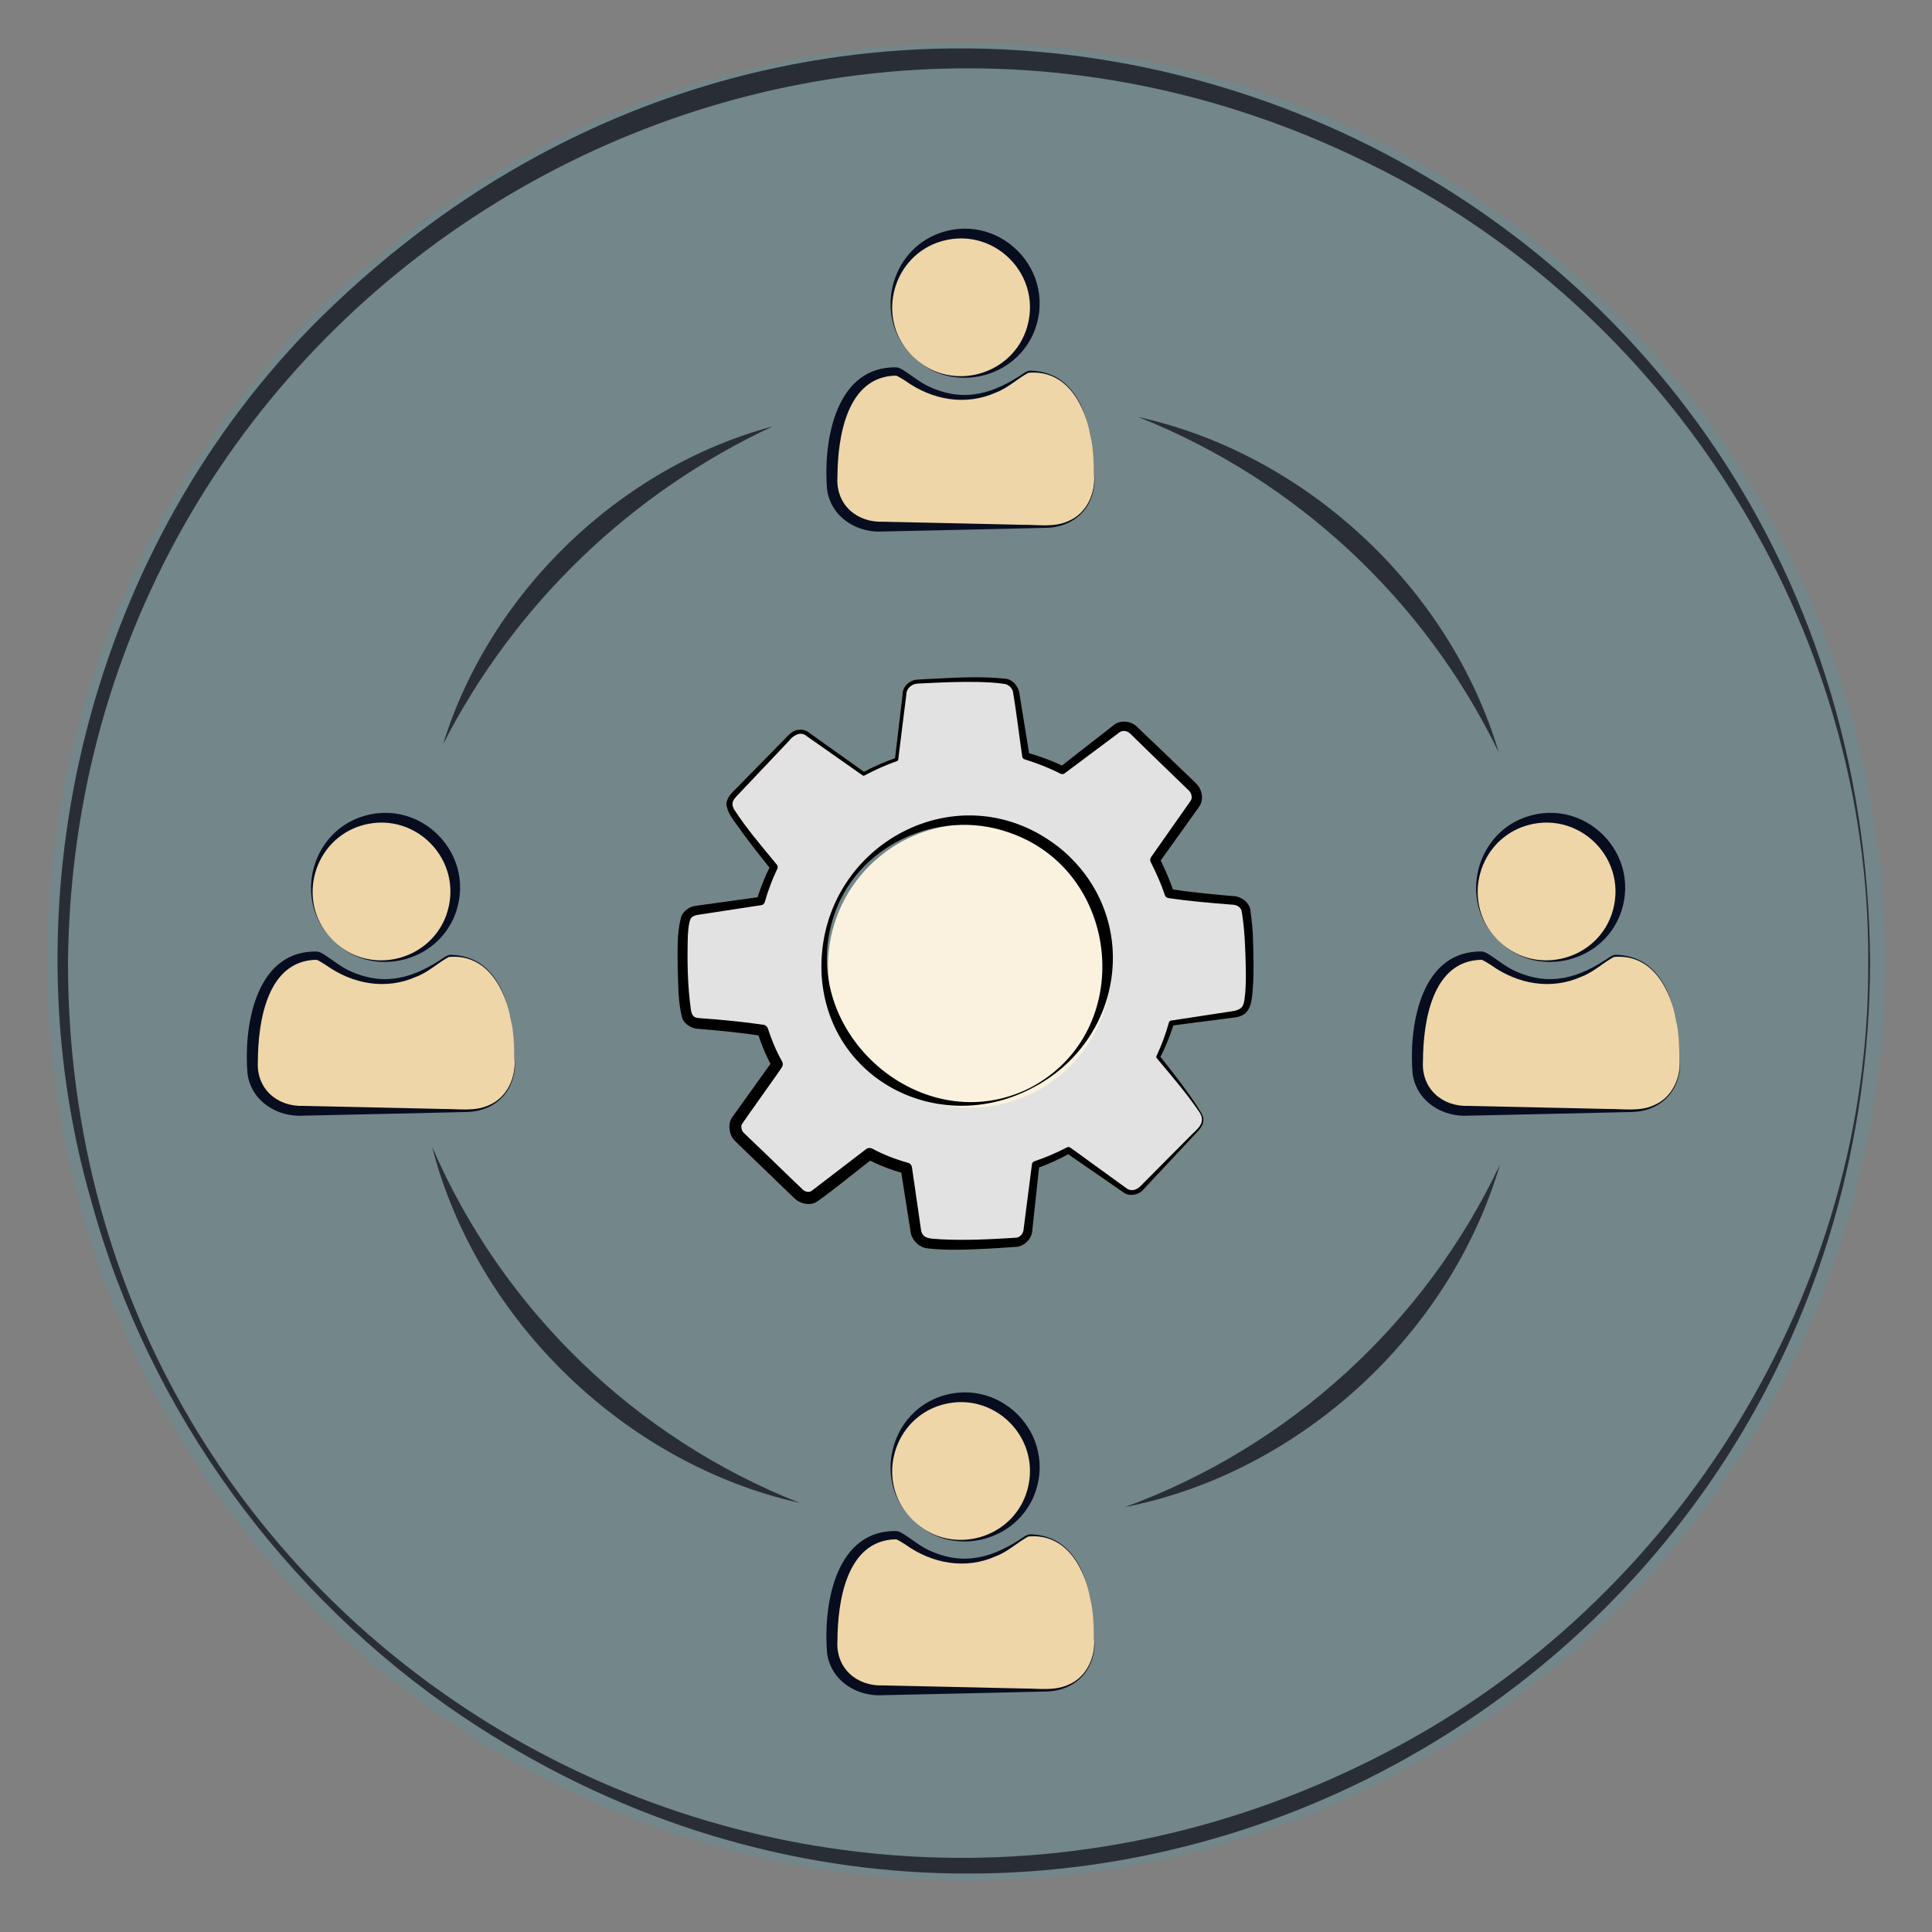 <?xml version="1.0" encoding="UTF-8"?>
<svg id="gouttes_sueur" xmlns="http://www.w3.org/2000/svg" version="1.1" viewBox="0 0 512 512">
  <rect x="0" y="0" width="512" height="512" fill="#808080" stroke="none"/>
  <!-- Generator: Adobe Illustrator 29.3.0, SVG Export Plug-In . SVG Version: 2.1.0 Build 38)  -->
  <defs>
    <style>
      .st0 {
        fill: #faf2df;
      }

      .st1 {
        fill: #e2e2e2;
      }

      .st2 {
        fill: #292e35;
      }

      .st3 {
        fill: #070d1f;
      }

      .st4 {
        fill: #23b5d3;
        opacity: .13;
      }

      .st5 {
        fill: #efd6a8;
      }
    </style>
  </defs>
  <circle class="st4" cx="256" cy="254.94" r="243.52"/>
  <path class="st2" d="M495.6,254.94c-.6,193.14-212.05,308.07-373.14,199.87-47.26-31.9-82.87-80.77-98.06-135.78-23.92-81.83-.07-175.02,60.7-235C239.28-67.75,494.05,38.93,495.6,254.94h0ZM495.1,254.94c.5-89.13-52.69-172.77-132.54-211.71C204.39-34.89,19.83,78.48,18.02,254.95c-.16,181.3,190.4,292.67,349.8,209.22,76.87-39.98,127.9-122.24,127.27-209.22h0Z"/>
  <g>
    <g>
      <g>
        <path class="st5" d="M241.8,94.33c3.71,3.7,8.18,5.56,13.41,5.56s9.71-1.85,13.41-5.56c3.7-3.71,5.56-8.18,5.56-13.41s-1.85-9.71-5.56-13.41c-3.71-3.71-8.18-5.56-13.41-5.56s-9.71,1.85-13.41,5.56c-3.71,3.71-5.56,8.18-5.56,13.41s1.85,9.71,5.56,13.41Z"/>
        <path class="st5" d="M289.13,116.26c-.35-1.93-.78-3.71-1.31-5.36-.53-1.65-1.24-3.25-2.12-4.82-.89-1.56-1.91-2.9-3.06-4-1.15-1.1-2.56-1.98-4.22-2.64-1.66-.66-3.5-.99-5.51-.99-.33,0-1.04.35-2.12,1.06-1.09.71-2.29,1.5-3.61,2.37-1.32.87-3.08,1.66-5.29,2.37-2.21.71-4.43,1.06-6.67,1.06s-4.46-.35-6.67-1.06c-2.21-.71-3.97-1.5-5.29-2.37-1.32-.87-2.52-1.66-3.61-2.37-1.09-.71-1.8-1.06-2.12-1.06-2.01,0-3.85.33-5.51.99-1.66.66-3.07,1.54-4.22,2.64-1.15,1.1-2.17,2.44-3.06,4-.89,1.56-1.6,3.17-2.12,4.82-.53,1.65-.96,3.43-1.31,5.36-.35,1.93-.58,3.72-.69,5.39-.12,1.66-.17,3.37-.17,5.11,0,3.95,1.2,7.07,3.61,9.36,2.41,2.29,5.6,3.43,9.59,3.43h43.18c3.98,0,7.18-1.15,9.59-3.43,2.4-2.29,3.61-5.41,3.61-9.36,0-1.75-.06-3.45-.17-5.11-.12-1.66-.35-3.46-.69-5.39Z"/>
      </g>
      <g>
        <path class="st3" d="M241.8,94.33c9.28,9.48,25.48,5.83,30.03-6.53,5.26-14.71-8.79-28.75-23.5-23.49-12.35,4.55-16.02,20.75-6.53,30.02h0ZM241.8,94.33c-9.82-9.47-6.64-26.35,5.73-31.97,16.75-7.32,33.56,9.49,26.23,26.24-5.62,12.37-22.49,15.55-31.96,5.73h0Z"/>
        <path class="st3" d="M289.13,116.26c-1.44-8.76-6.37-18.4-16.61-17.46-2.93,1.58-5.41,4.03-8.58,5.22-8.07,3.62-16.92,1.98-24-3.09-.6-.35-1.89-1.24-2.49-1.39-13.06.22-15.47,16.31-15.52,26.87-.47,7.25,5.06,12.14,12.16,11.85,0,0,24.68.54,24.68.54l12.34.28c4.09-.04,8.32.73,12.07-1.02,4.89-2.05,7.24-7.5,6.74-12.6-.06-3-.19-6.27-.78-9.21h0ZM289.13,116.26c.61,2.92.79,6.21.86,9.2.8,8.1-4.53,14.23-12.71,14.42-3.88.1-14.49.34-18.52.43,0,0-24.68.54-24.68.54-7.02.48-13.89-3.82-14.9-11.13-1.02-12.05,1.85-31.56,17.04-32.35.57,0,1.05-.07,1.64.02.76.19,1.37.62,1.9.94,1.97,1.28,4.23,3.12,6.38,4.09,9.46,4.41,17.27,1.9,25.47-3.72.47-.25,1.03-.54,1.57-.47,2.6.05,5.2.77,7.41,2.15,5.3,3.45,7.48,9.94,8.54,15.89h0Z"/>
      </g>
    </g>
    <g>
      <g>
        <path class="st5" d="M241.8,402.72c3.71,3.7,8.18,5.56,13.41,5.56s9.71-1.85,13.41-5.56c3.7-3.71,5.56-8.18,5.56-13.41s-1.85-9.71-5.56-13.41c-3.71-3.71-8.18-5.56-13.41-5.56s-9.71,1.85-13.41,5.56c-3.71,3.71-5.56,8.18-5.56,13.41s1.85,9.71,5.56,13.41Z"/>
        <path class="st5" d="M289.13,424.65c-.35-1.93-.78-3.71-1.31-5.36-.53-1.65-1.24-3.25-2.12-4.82-.89-1.56-1.91-2.9-3.06-4-1.15-1.1-2.56-1.98-4.22-2.64-1.66-.66-3.5-.99-5.51-.99-.33,0-1.04.35-2.12,1.06-1.09.71-2.29,1.5-3.61,2.37-1.32.87-3.08,1.66-5.29,2.37-2.21.71-4.43,1.06-6.67,1.06s-4.46-.35-6.67-1.06c-2.21-.71-3.97-1.5-5.29-2.37-1.32-.87-2.52-1.66-3.61-2.37-1.09-.71-1.8-1.06-2.12-1.06-2.01,0-3.85.33-5.51.99-1.66.66-3.07,1.54-4.22,2.64-1.15,1.1-2.17,2.44-3.06,4-.89,1.56-1.6,3.17-2.12,4.82-.53,1.65-.96,3.43-1.31,5.36-.35,1.93-.58,3.72-.69,5.39-.12,1.66-.17,3.37-.17,5.11,0,3.95,1.2,7.07,3.61,9.36,2.41,2.29,5.6,3.43,9.59,3.43h43.18c3.98,0,7.18-1.15,9.59-3.43,2.4-2.29,3.61-5.41,3.61-9.36,0-1.75-.06-3.45-.17-5.11-.12-1.66-.35-3.46-.69-5.39Z"/>
      </g>
      <g>
        <path class="st3" d="M241.8,402.72c9.28,9.48,25.48,5.83,30.03-6.53,5.26-14.71-8.79-28.75-23.5-23.49-12.35,4.55-16.02,20.75-6.53,30.02h0ZM241.8,402.72c-9.82-9.47-6.64-26.35,5.73-31.97,16.75-7.32,33.56,9.49,26.23,26.24-5.62,12.37-22.49,15.55-31.96,5.73h0Z"/>
        <path class="st3" d="M289.13,424.65c-1.44-8.76-6.37-18.4-16.61-17.46-2.93,1.58-5.41,4.03-8.58,5.22-8.07,3.62-16.92,1.98-24-3.09-.6-.35-1.89-1.24-2.49-1.39-13.06.22-15.47,16.31-15.52,26.87-.47,7.25,5.06,12.14,12.16,11.85,0,0,24.68.54,24.68.54l12.34.28c4.09-.04,8.32.73,12.07-1.02,4.89-2.05,7.24-7.5,6.74-12.6-.06-3-.19-6.27-.78-9.21h0ZM289.13,424.65c.61,2.92.79,6.21.86,9.2.8,8.1-4.53,14.23-12.71,14.42-3.88.1-14.49.34-18.52.43,0,0-24.68.54-24.68.54-7.02.48-13.89-3.82-14.9-11.13-1.02-12.05,1.85-31.56,17.04-32.35.57,0,1.05-.07,1.64.02.76.19,1.37.62,1.9.94,1.97,1.28,4.23,3.12,6.38,4.09,9.46,4.41,17.27,1.9,25.47-3.72.47-.25,1.03-.54,1.57-.47,2.6.05,5.2.77,7.41,2.15,5.3,3.45,7.48,9.94,8.54,15.89h0Z"/>
      </g>
    </g>
    <g>
      <g>
        <path class="st5" d="M88.21,249.14c3.71,3.7,8.18,5.56,13.41,5.56s9.71-1.85,13.41-5.56c3.7-3.71,5.56-8.18,5.56-13.41s-1.85-9.71-5.56-13.41c-3.71-3.71-8.18-5.56-13.41-5.56s-9.71,1.85-13.41,5.56c-3.71,3.71-5.56,8.18-5.56,13.41s1.85,9.71,5.56,13.41Z"/>
        <path class="st5" d="M135.54,271.07c-.35-1.93-.78-3.71-1.31-5.36-.53-1.65-1.24-3.25-2.12-4.82-.89-1.56-1.91-2.9-3.06-4-1.15-1.1-2.56-1.98-4.22-2.64-1.66-.66-3.5-.99-5.51-.99-.33,0-1.04.35-2.12,1.06-1.09.71-2.29,1.5-3.61,2.37-1.32.87-3.08,1.66-5.29,2.37-2.21.71-4.43,1.06-6.67,1.06s-4.46-.35-6.67-1.06c-2.21-.71-3.97-1.5-5.29-2.37-1.32-.87-2.52-1.66-3.61-2.37-1.09-.71-1.8-1.06-2.12-1.06-2.01,0-3.85.33-5.51.99-1.66.66-3.07,1.54-4.22,2.64-1.15,1.1-2.17,2.44-3.06,4-.89,1.56-1.6,3.17-2.12,4.82-.53,1.65-.96,3.43-1.31,5.36-.35,1.93-.58,3.72-.69,5.39-.12,1.66-.17,3.37-.17,5.11,0,3.95,1.2,7.07,3.61,9.36,2.41,2.29,5.6,3.43,9.59,3.43h43.18c3.98,0,7.18-1.15,9.59-3.43,2.4-2.29,3.61-5.41,3.61-9.36,0-1.75-.06-3.45-.17-5.11-.12-1.66-.35-3.46-.69-5.39Z"/>
      </g>
      <g>
        <path class="st3" d="M88.21,249.14c9.27,9.48,25.48,5.83,30.03-6.53,5.26-14.71-8.79-28.75-23.5-23.49-12.35,4.55-16.02,20.75-6.53,30.02h0ZM88.21,249.14c-9.82-9.47-6.64-26.35,5.73-31.97,16.75-7.32,33.56,9.49,26.23,26.24-5.62,12.37-22.49,15.55-31.96,5.73h0Z"/>
        <path class="st3" d="M135.54,271.07c-1.44-8.76-6.37-18.4-16.61-17.46-2.93,1.58-5.41,4.03-8.58,5.22-8.07,3.62-16.92,1.98-24-3.09-.6-.35-1.89-1.24-2.49-1.39-13.06.22-15.47,16.31-15.52,26.87-.47,7.25,5.06,12.14,12.16,11.85,0,0,24.68.54,24.68.54l12.34.28c4.09-.04,8.32.73,12.07-1.02,4.89-2.05,7.24-7.5,6.74-12.6-.06-3-.19-6.27-.78-9.21h0ZM135.54,271.07c.61,2.92.78,6.21.86,9.2.8,8.1-4.53,14.23-12.71,14.42-3.88.1-14.49.34-18.52.43,0,0-24.68.54-24.68.54-7.02.48-13.89-3.82-14.9-11.13-1.02-12.05,1.85-31.56,17.04-32.35.57,0,1.05-.07,1.64.02.76.19,1.37.62,1.9.94,1.97,1.28,4.23,3.12,6.38,4.09,9.46,4.41,17.27,1.9,25.47-3.72.47-.25,1.03-.54,1.57-.47,2.6.05,5.2.77,7.41,2.15,5.3,3.45,7.48,9.94,8.54,15.89h0Z"/>
      </g>
    </g>
    <g>
      <g>
        <path class="st5" d="M396.97,249.14c3.71,3.7,8.18,5.56,13.41,5.56s9.71-1.85,13.41-5.56c3.7-3.71,5.56-8.18,5.56-13.41s-1.85-9.71-5.56-13.41c-3.71-3.71-8.18-5.56-13.41-5.56s-9.71,1.85-13.41,5.56c-3.71,3.71-5.56,8.18-5.56,13.41s1.85,9.71,5.56,13.41Z"/>
        <path class="st5" d="M444.3,271.07c-.35-1.93-.78-3.71-1.31-5.36-.53-1.65-1.24-3.25-2.12-4.82-.89-1.56-1.91-2.9-3.06-4-1.15-1.1-2.56-1.98-4.22-2.64-1.66-.66-3.5-.99-5.51-.99-.33,0-1.04.35-2.12,1.06-1.09.71-2.29,1.5-3.61,2.37-1.32.87-3.08,1.66-5.29,2.37-2.21.71-4.43,1.06-6.67,1.06s-4.46-.35-6.67-1.06c-2.21-.71-3.97-1.5-5.29-2.37-1.32-.87-2.52-1.66-3.61-2.37-1.09-.71-1.8-1.06-2.12-1.06-2.01,0-3.85.33-5.51.99-1.66.66-3.07,1.54-4.22,2.64-1.15,1.1-2.17,2.44-3.06,4-.89,1.56-1.6,3.17-2.12,4.82-.53,1.65-.96,3.43-1.31,5.36-.35,1.93-.58,3.72-.69,5.39-.12,1.66-.17,3.37-.17,5.11,0,3.95,1.2,7.07,3.61,9.36,2.41,2.29,5.6,3.43,9.59,3.43h43.18c3.98,0,7.18-1.15,9.59-3.43,2.4-2.29,3.61-5.41,3.61-9.36,0-1.75-.06-3.45-.17-5.11-.12-1.66-.35-3.46-.69-5.39Z"/>
      </g>
      <g>
        <path class="st3" d="M396.97,249.14c9.28,9.48,25.48,5.83,30.03-6.53,5.26-14.71-8.79-28.75-23.5-23.49-12.36,4.55-16.02,20.75-6.53,30.02h0ZM396.97,249.14c-9.82-9.47-6.64-26.35,5.73-31.97,16.75-7.32,33.56,9.49,26.23,26.24-5.62,12.37-22.49,15.55-31.96,5.73h0Z"/>
        <path class="st3" d="M444.3,271.07c-1.44-8.76-6.37-18.4-16.61-17.46-2.93,1.58-5.41,4.03-8.58,5.22-8.07,3.62-16.92,1.98-24-3.09-.6-.35-1.89-1.24-2.49-1.39-13.06.22-15.47,16.31-15.52,26.87-.47,7.25,5.06,12.14,12.16,11.85,0,0,24.68.54,24.68.54,0,0,12.34.28,12.34.28,4.09-.04,8.32.73,12.07-1.02,4.89-2.05,7.24-7.5,6.74-12.6-.06-3-.19-6.27-.78-9.21h0ZM444.3,271.07c.61,2.92.79,6.21.86,9.2.8,8.1-4.53,14.23-12.71,14.42-3.88.1-14.49.34-18.52.43,0,0-24.68.54-24.68.54-7.02.48-13.89-3.82-14.9-11.13-1.02-12.05,1.85-31.56,17.04-32.35.57,0,1.05-.07,1.64.02.76.19,1.37.62,1.9.94,1.97,1.28,4.23,3.12,6.38,4.09,9.46,4.41,17.27,1.9,25.47-3.72.47-.25,1.03-.54,1.57-.47,2.6.05,5.2.77,7.41,2.15,5.3,3.45,7.48,9.94,8.54,15.89h0Z"/>
      </g>
    </g>
  </g>
  <path class="st1" d="M331.14,256.08c-.08-6.59-.37-11.35-.89-14.29-.06-.87-.4-1.6-1.01-2.19-.61-.59-1.42-.92-2.44-.99-7.38-.6-13.04-1.21-16.97-1.83-.83-2.61-2.08-5.58-3.76-8.91l10.57-14.92c.45-.65.59-1.42.44-2.29-.16-.87-.52-1.58-1.08-2.12l-15.62-15.05c-.61-.59-1.34-.93-2.19-1.03-.86-.1-1.62.11-2.3.63l-14.38,10.98c-2.93-1.47-6.15-2.72-9.68-3.76-.36-1.97-.79-4.83-1.3-8.58-.51-3.75-.92-6.44-1.22-8.1-.15-.87-.51-1.58-1.08-2.12-.66-.63-1.33-.97-2.02-1-4.02-.62-11.74-.59-23.15.09-1.01.11-1.81.47-2.4,1.08-.68.7-1.01,1.47-.99,2.3l-2.1,17.25c-2.84.97-5.74,2.25-8.7,3.82l-14.85-10.5c-.66-.54-1.42-.76-2.29-.65-.87.11-1.63.49-2.26,1.15l-15.05,15.62c-1.31,1.36-1.47,2.84-.47,4.43,1.76,2.87,5.47,7.75,11.12,14.65-1.42,2.88-2.58,5.88-3.49,8.98l-16.89,2.46c-1.06.16-1.88.54-2.47,1.15-.99,1.03-1.45,4.86-1.37,11.5.08,6.63.38,11.37.89,14.22.2,1.01.54,1.74,1.01,2.19.56.54,1.35.85,2.37.92,6.83.52,12.48,1.13,16.97,1.83,1.03,3.25,2.31,6.25,3.83,8.98l-10.64,14.99c-.4.61-.53,1.35-.37,2.22.15.87.51,1.58,1.07,2.12l15.62,15.05c.61.59,1.34.93,2.2,1.03.85.1,1.62-.11,2.3-.63l14.31-11.05c2.93,1.56,6.18,2.83,9.74,3.82.36,1.97.79,4.83,1.3,8.58.51,3.75.91,6.45,1.22,8.1.16.88.51,1.58,1.08,2.12.61.59,1.31.94,2.09,1.07,4.3.61,11.97.54,23.01-.22,1.01-.02,1.84-.36,2.47-1.01.68-.7,1.03-1.49,1.06-2.37l2.03-17.18c2.84-.98,5.74-2.25,8.71-3.82l14.85,10.5c.65.54,1.42.76,2.29.65.87-.11,1.63-.49,2.26-1.15l15.05-15.62c1.31-1.36,1.47-2.84.47-4.43-1.76-2.87-5.47-7.75-11.12-14.65,1.42-2.88,2.58-5.88,3.49-8.98l16.96-2.39c1.05-.25,1.85-.66,2.39-1.22.99-1.03,1.45-4.84,1.37-11.43ZM292.04,265.57c-5.87,19.9-26.76,31.29-46.66,25.42-19.9-5.87-31.29-26.76-25.42-46.66,5.87-19.9,26.76-31.29,46.66-25.42,19.9,5.87,31.29,26.76,25.42,46.66Z"/>
  <g>
    <path class="st2" d="M301.67,110.52c44.41,9.78,82.59,45.3,95.52,88.9-19.57-40.44-53.75-72.31-95.52-88.9h0Z"/>
    <path class="st2" d="M117.41,197.25c12.4-40.19,46.75-73.35,87.37-84.26-37.73,17.63-68.41,47.19-87.37,84.26h0Z"/>
    <path class="st2" d="M212.01,398.31c-46.33-10.34-85.7-48.43-97.51-94.42,18.6,43.05,53.87,77.25,97.51,94.42h0Z"/>
    <path class="st2" d="M397.51,308.6c-13.22,45.13-53.2,81.72-99.36,90.78,43.63-15.99,79.51-48.76,99.36-90.78h0Z"/>
  </g>
  <path d="M317.92,294.82c-3.43-5.07-7.46-9.72-11.38-14.41-.13-.15-.15-.35-.07-.52,1.36-2.89,2.47-5.89,3.32-8.96.07-.25.28-.42.52-.46.02,0,16.93-2.59,16.95-2.59,0,0-.08.01-.08.01.52-.13,1.01-.31,1.41-.56,1.32-.84,1.16-2.65,1.41-4.16.2-2.32.18-4.7.14-7.06-.12-4.74-.27-9.6-1.02-14.24-.12-1.49-1.37-2.15-2.8-2.14-5.46-.43-11.27-.93-16.67-1.73-.47-.07-.84-.4-.97-.82-.97-2.98-2.29-5.89-3.73-8.73-.22-.43-.17-.93.1-1.31,0,0,9.74-13.86,9.74-13.86,0,0,.61-.87.61-.87l.15-.22c.51-.7.22-1.86-.33-2.53-.07-.08-.14-.15-.29-.29l-1.52-1.47c-3.07-2.91-9.13-8.86-12.17-11.8-.71-.62-1.91-2.12-2.75-2.29-.48-.13-.94-.14-1.31,0-.2.07-.36.16-.59.33,0,0-.85.64-.85.64,0,0-13.58,10.15-13.58,10.15-.33.26-.77.28-1.12.11-3.02-1.55-6.2-2.79-9.47-3.8-.36-.09-.62-.4-.66-.74-.61-4.01-1.77-13.31-2.47-17.26-.29-1.02-1.35-1.96-2.33-2-2.27-.36-4.64-.45-6.99-.51-4.72-.1-9.46.11-14.17.34,0,0-1.76.09-1.76.09-1.54.05-3.03,1.31-3,2.91-.71,5.75-1.47,11.49-2.15,17.24-.02.18-.15.32-.31.38-2.97,1.03-5.85,2.34-8.62,3.82-.17.09-.37.07-.51-.03,0,0-14.88-10.45-14.88-10.45-1.57-1.32-3.57-.12-4.65,1.33-2.73,2.87-10.07,10.65-12.89,13.62-.52.56-1.55,1.52-1.84,2.19-.36.72-.25,1.49.17,2.27,3.32,5.16,7.45,9.94,11.36,14.7.26.31.3.74.13,1.09-1.36,2.85-2.48,5.81-3.33,8.85-.12.43-.48.72-.89.79-.02,0-16.78,2.56-16.8,2.57-.8.1-1.46.39-1.88.89-.62,1.32-.68,2.96-.81,4.56-.2,6.53-.1,13.3.82,19.79.21,1.33.72,2.1,2.22,2.13,5.67.42,11.33.92,17,1.77.58.09,1.02.5,1.18,1.02.97,3.02,2.2,5.95,3.75,8.69.3.53.24,1.16-.09,1.62-.16.37-10.77,15.13-10.66,15.22-.14.43.03,1.53.47,1.95.06.07.11.12.27.27,0,0,1.53,1.47,1.53,1.47,3.81,3.59,9.95,9.63,13.74,13.22.57.68,1.47.96,2.2.74.16-.06.29-.12.49-.28,0,0,.84-.64.84-.64l13.45-10.31c.49-.38,1.15-.42,1.67-.14,2.97,1.59,6.15,2.81,9.42,3.73.58.14,1,.63,1.08,1.18,0,0,1.81,12.44,1.81,12.44l.44,3.08s.11.77.11.77c.04.27.07.52.11.67.16.72.56,1.19,1.17,1.56,1.21.55,2.66.44,4.01.59,6.6.34,13.43-.01,20.05-.43,1.07-.17,1.87-1.21,1.9-2.27,0,0,2.2-17.16,2.2-17.16.04-.39.31-.71.66-.82,2.96-.98,5.83-2.23,8.61-3.67.3-.17.66-.13.93.06,0,0,14.73,10.67,14.73,10.67.41.35.89.57,1.44.58,1.18.09,2.18-.73,2.92-1.57,0,0,1.39-1.4,1.39-1.4,2.75-2.82,8.38-8.4,11.14-11.21,1.74-1.86,4.46-3.47,2.66-6.32-.12-.17.16-.32.25-.16,1.99,2.98-.62,4.83-2.48,6.9-2.71,2.86-8.08,8.69-10.79,11.55-.43.48-1.61,1.71-2.03,2.17-1.29,1.47-3.95,1.76-5.29.56,0,0-14.97-10.33-14.97-10.33,0,0,.93.06.93.06-2.82,1.54-5.75,2.9-8.8,3.98l.66-.82c0-.09-1.89,17.57-1.85,17.1-.03,2.45-2.28,4.62-4.72,4.55-2.32.17-4.68.34-7.03.46-5.26.24-10.59.53-15.89-.06-2.42-.19-4.49-2.33-4.67-4.74,0,0-.12-.78-.12-.78-.31-1.77-2.09-13.37-2.44-15.46,0,0,1.08,1.18,1.08,1.18-3.46-.95-6.85-2.22-10.06-3.92,0,0,1.67-.14,1.67-.14-1,.63-14.63,11.72-15.57,11.81-1.98.73-4.18-.03-5.51-1.44,0,0-1.53-1.47-1.53-1.47-3.02-2.96-9.18-8.82-12.2-11.77-.49-.44-1.56-1.51-2-1.96-1.46-1.63-1.81-4.57-.36-6.34,0,0,.62-.86.62-.86,0,0,9.88-13.8,9.88-13.8,0,0-.09,1.62-.09,1.62-1.63-2.96-2.92-6.08-3.92-9.27,0,0,1.18,1.02,1.18,1.02-5.52-.87-11.14-1.41-16.75-1.87-1.78.01-4.02-1.31-4.46-3.23-1.04-4.26-.93-8.75-1.1-13.09.03-4.37-.27-8.72.86-13.08.44-1.89,2.44-3.1,4.19-3.24,0,0,16.82-2.33,16.82-2.33l-.91.79c.95-3.14,2.18-6.19,3.65-9.12l.13,1.09c-2.61-3.26-5.2-6.54-7.68-9.92-1.39-2.2-3.66-4.39-4.1-7.1-.19-1.89,1.36-3.29,2.56-4.48,0,0,8.76-8.93,8.76-8.93,0,0,4.38-4.46,4.38-4.46.75-.78,1.58-1.71,2.7-2.01,1.09-.42,2.7-.1,3.43.6,0,0,14.81,10.55,14.81,10.55l-.51-.03c2.83-1.49,5.75-2.79,8.79-3.83,0,0-.31.38-.31.38.7-5.64,1.39-11.81,2.04-17.18-.05-2.11,1.9-3.84,3.94-3.93,0,0,1.79-.11,1.79-.11,7.15-.33,14.28-.9,21.44-.14,1.97.11,3.73,2.15,3.85,4.35.52,3.26,2.05,12.56,2.6,15.97,0,0-.66-.74-.66-.74,3.38.96,6.7,2.17,9.88,3.72,0,0-1.12.11-1.12.11l13.36-10.43.84-.65c1.85-1.57,4.89-1.1,6.42.63,4.45,4.23,10.88,10.39,15.3,14.65,1.75,1.57,2.37,4.53.81,6.52,0,0-.62.86-.62.86,0,0-9.87,13.8-9.87,13.8l.1-1.31c1.45,2.93,2.79,5.94,3.8,9.11,0,0-.98-.84-.98-.84,5.25.82,11.13,1.38,16.47,1.85,2.33-.05,4.85,1.77,4.88,4.29.26,1.85.61,4.93.63,7.16.14,4.85.29,9.63-.17,14.48-.3,2.97-.84,5.62-4.35,6.21,0,0-16.99,2.19-16.99,2.19,0,0,.53-.46.53-.46-.96,3.11-2.19,6.13-3.68,9.02,0,0-.06-.53-.06-.53,1.91,2.41,3.8,4.83,5.64,7.28,1.83,2.47,3.65,4.95,5.23,7.6.1.16-.16.32-.26.16h0Z"/>
  <circle class="st0" cx="256.99" cy="256" r="37.57"/>
  <path d="M273.06,288.59c-24.5,12.5-53.93-2.46-55.35-30.71-1.28-33.92,36.99-54.77,63.77-32.65,21.4,18.28,16.28,51-8.41,63.35h0ZM272.92,288.32c28.4-14.75,24.34-57.64-5.68-67.75-18.75-6.52-40.58,3.57-46.49,22.84-9.4,30.19,23.67,59.21,52.17,44.91h0Z"/>
</svg>